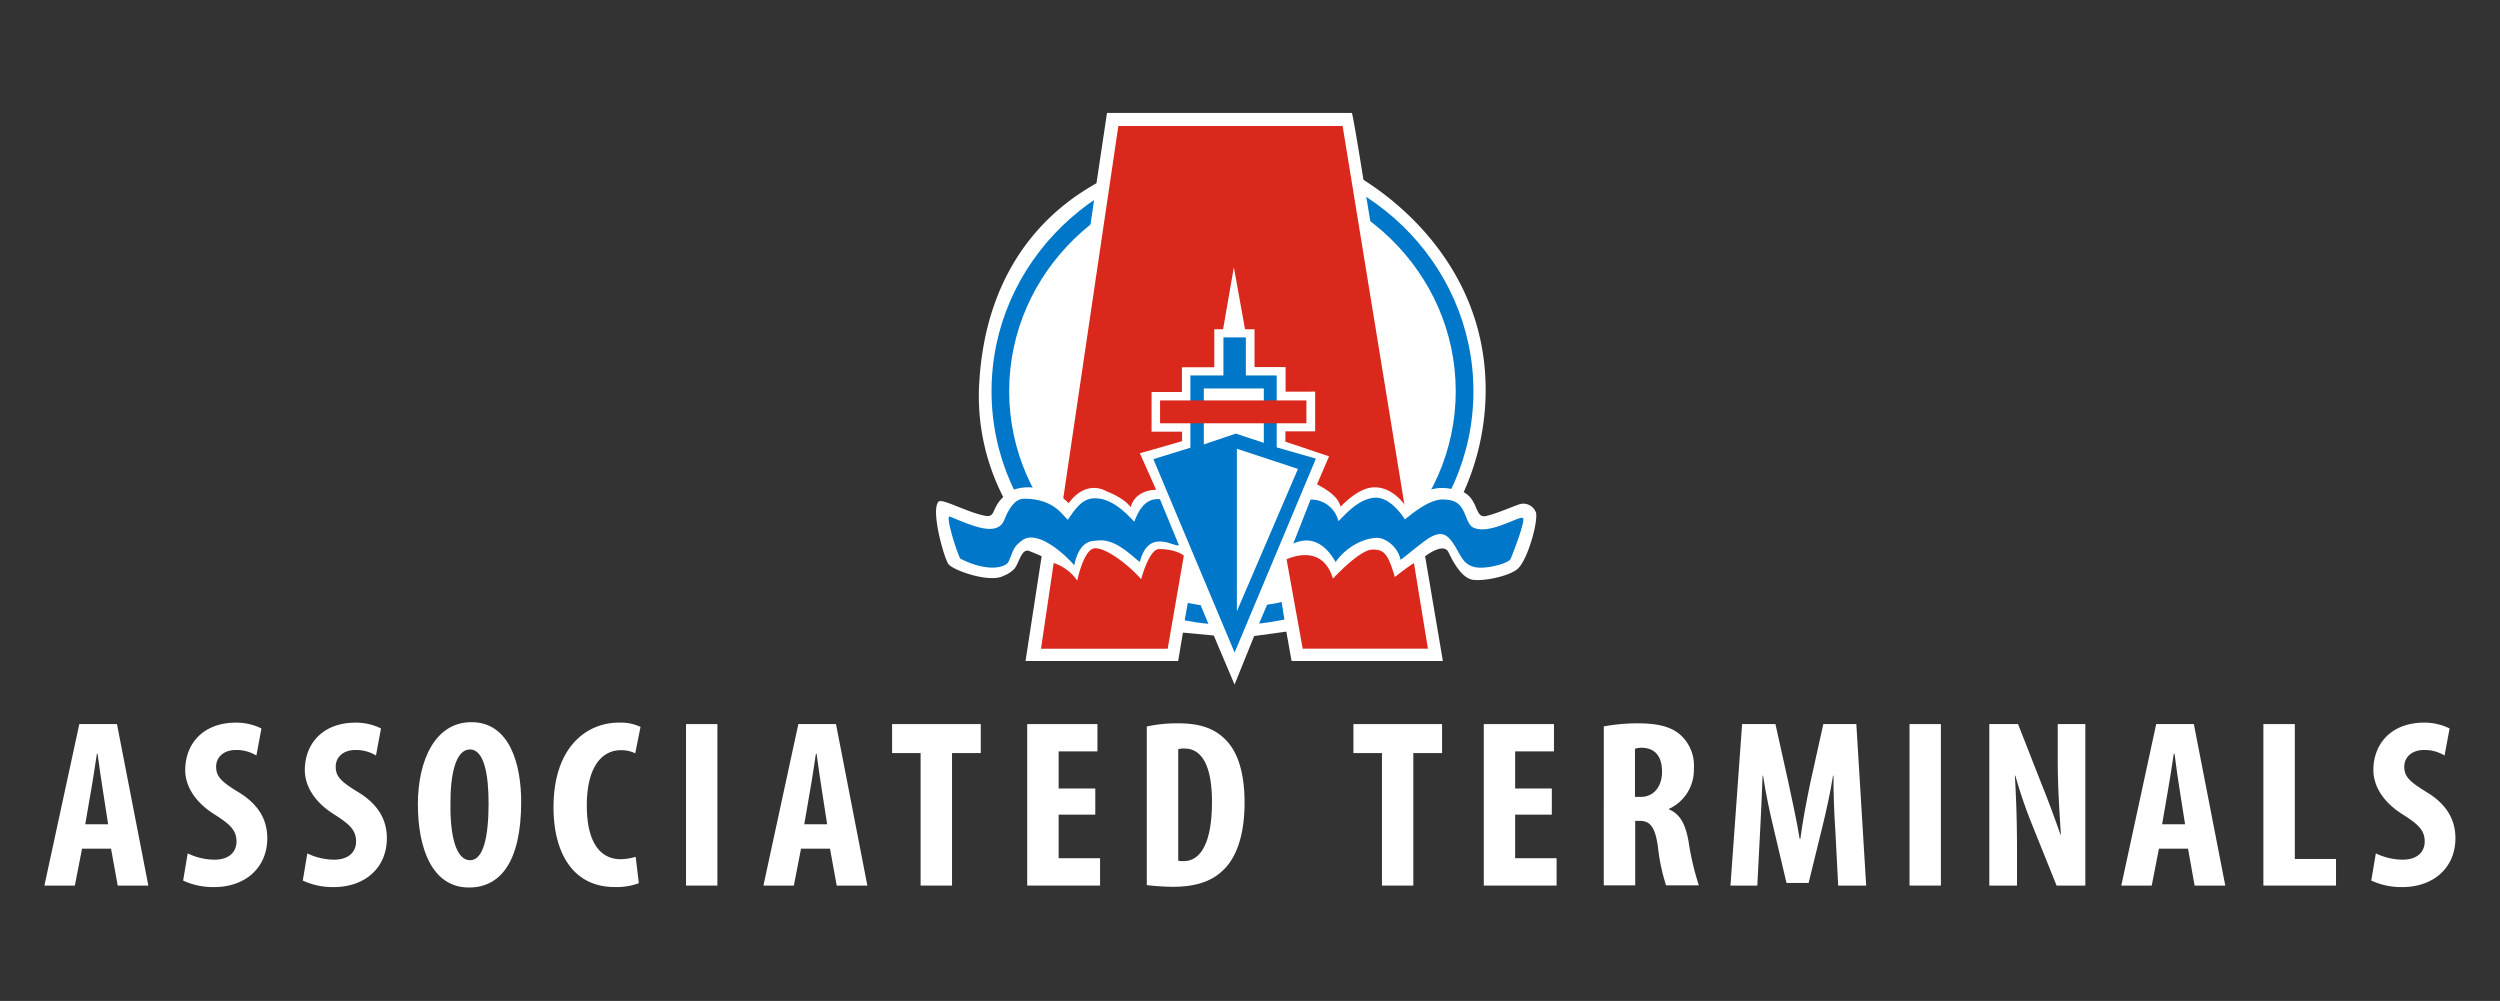 <svg id="Layer_1" data-name="Layer 1" xmlns="http://www.w3.org/2000/svg" viewBox="0 0 429.61 172"><rect x="0" y="0" width="429.61" height="172" fill="#333333" stroke="none"/><defs><style>.cls-1{fill:#fff;}.cls-2{fill:#0077c8;}.cls-3{fill:#da291c;}</style></defs><path class="cls-1" d="M14.1,145.84l-1.24,6.34H7.63l6-27.75h6.47l5.39,27.75H20.23l-1.15-6.34Zm4.48-4.2-.9-5.81c-.29-1.69-.66-4.49-.91-6.3h-.12c-.29,1.85-.7,4.7-1,6.3l-1,5.81Z"/><path class="cls-1" d="M32.28,146.66a10.69,10.69,0,0,0,4.58,1.07c2.51,0,3.78-1.32,3.78-3.13,0-2-1.23-3-3.58-4.53-3.79-2.3-5.23-5.23-5.23-7.74,0-4.44,3-8.15,8.73-8.15a9.83,9.83,0,0,1,4.37,1l-.87,4.65a6.58,6.58,0,0,0-3.5-.95c-2.3,0-3.42,1.4-3.42,2.85,0,1.68.83,2.55,3.79,4.36,3.71,2.22,5,5,5,7.95,0,5.06-3.75,8.4-9.15,8.4a12.27,12.27,0,0,1-5.31-1.12l.78-4.65Z"/><path class="cls-1" d="M52.83,146.66a10.65,10.65,0,0,0,4.57,1.07c2.51,0,3.79-1.32,3.79-3.13,0-2-1.23-3-3.58-4.53-3.79-2.3-5.23-5.23-5.23-7.74,0-4.44,3-8.15,8.73-8.15a9.75,9.75,0,0,1,4.36,1l-.86,4.65a6.61,6.61,0,0,0-3.5-.95c-2.31,0-3.42,1.4-3.42,2.85,0,1.68.82,2.55,3.79,4.36,3.7,2.22,5,5,5,7.95,0,5.06-3.74,8.4-9.14,8.4a12.27,12.27,0,0,1-5.31-1.12l.78-4.65Z"/><path class="cls-1" d="M80.58,152.51c-6.3,0-8.77-6.67-8.77-14.29s3-14.12,9.19-14.12c6.67,0,8.56,7.37,8.56,13.71,0,10.46-3.7,14.7-8.93,14.7Zm.21-4.69c2.31,0,3.17-4.12,3.17-9.76,0-4.9-.74-9.27-3.21-9.27s-3.38,4.37-3.34,9.39c-.08,5.52,1,9.64,3.34,9.64Z"/><path class="cls-1" d="M109.78,151.77a10.85,10.85,0,0,1-4.16.66c-7.12,0-10.5-5.81-10.5-13.71,0-10.46,5.8-14.54,11.2-14.54a7.94,7.94,0,0,1,3.75.74l-.91,4.53a5.43,5.43,0,0,0-2.51-.53c-3.05,0-5.81,2.63-5.81,9.51,0,6.63,2.51,9.22,5.81,9.22a9.69,9.69,0,0,0,2.59-.41l.54,4.53Z"/><polygon class="cls-1" points="123.28 124.43 123.28 152.18 117.89 152.18 117.89 124.43 123.28 124.43 123.28 124.43"/><path class="cls-1" d="M137.65,145.84l-1.23,6.34h-5.23l6-27.75h6.47l5.39,27.75h-5.27l-1.15-6.34Zm4.49-4.2-.9-5.81c-.29-1.69-.66-4.49-.91-6.3h-.12c-.29,1.85-.7,4.7-1,6.3l-1,5.81Z"/><polygon class="cls-1" points="158.2 129.41 153.3 129.41 153.3 124.43 168.54 124.43 168.54 129.41 163.6 129.41 163.6 152.18 158.2 152.18 158.2 129.41 158.2 129.41"/><polygon class="cls-1" points="188.22 139.99 181.92 139.99 181.92 147.48 189.04 147.48 189.04 152.18 176.52 152.18 176.52 124.43 188.59 124.43 188.59 129.12 181.92 129.12 181.92 135.5 188.22 135.5 188.22 139.99 188.22 139.99"/><path class="cls-1" d="M197.07,124.84a24.78,24.78,0,0,1,5.48-.54c3.5,0,5.93.83,7.7,2.47,2.39,2.15,3.62,5.81,3.62,11.2,0,5.6-1.44,9.6-3.87,11.74-1.89,1.77-4.61,2.68-8.44,2.68a41.12,41.12,0,0,1-4.49-.29V124.84Zm5.4,23.06a3.7,3.7,0,0,0,.94.08c2.6,0,4.86-2.55,4.86-10.21,0-5.68-1.48-9.14-4.73-9.14a3.15,3.15,0,0,0-1.07.12V147.9Z"/><polygon class="cls-1" points="237.48 129.41 232.58 129.41 232.58 124.43 247.81 124.43 247.81 129.41 242.87 129.41 242.87 152.18 237.48 152.18 237.48 129.41 237.48 129.41"/><polygon class="cls-1" points="266.67 139.99 260.37 139.99 260.37 147.48 267.49 147.48 267.49 152.18 254.98 152.18 254.98 124.43 267.04 124.43 267.04 129.12 260.37 129.12 260.37 135.5 266.67 135.5 266.67 139.99 266.67 139.99"/><path class="cls-1" d="M275.55,124.84a32.19,32.19,0,0,1,5.89-.54c3,0,5.64.42,7.41,2.06a7.11,7.11,0,0,1,2.23,5.77A7.35,7.35,0,0,1,286.8,139v.09c1.89.78,2.84,2.51,3.37,5.52a45.73,45.73,0,0,0,1.77,7.53H286.3a33.44,33.44,0,0,1-1.4-6.67c-.49-3.42-1.36-4.41-3.13-4.41H281v11.08h-5.4V124.84Zm5.4,12.1h1c2.34,0,3.66-1.89,3.66-4.32s-1-4-3.33-4.12a3.74,3.74,0,0,0-1.32.17v8.27Z"/><path class="cls-1" d="M315.37,142.46c-.16-2.63-.33-6.17-.29-9.18H315c-.49,3-1.23,6.38-1.77,8.52l-2.43,9.93H307l-2.3-9.76c-.54-2.22-1.28-5.68-1.73-8.69h-.08c-.09,3-.29,6.51-.41,9.26l-.5,9.64h-4.61l2-27.75h5.73l2.22,10c.74,3.5,1.44,6.59,1.94,9.72h.12c.41-3.09,1-6.22,1.73-9.72l2.22-10H319l1.69,27.75h-4.81l-.5-9.72Z"/><polygon class="cls-1" points="333.53 124.43 333.53 152.18 328.14 152.18 328.14 124.43 333.53 124.43 333.53 124.43"/><path class="cls-1" d="M341.85,152.18V124.43h4.94l4.28,10.91c.86,2.1,2.18,5.68,3,8.07h.08c-.17-2.88-.54-7.74-.54-12.85v-6.13h4.74v27.75h-4.94l-4.25-10.58a81.41,81.41,0,0,1-2.84-8.32h-.08c.17,2.8.37,7.08.37,12.64v6.26Z"/><path class="cls-1" d="M371,145.84l-1.24,6.34h-5.23l6-27.75H377l5.4,27.75h-5.27L376,145.84Zm4.49-4.2-.91-5.81c-.29-1.69-.66-4.49-.9-6.3h-.13c-.28,1.85-.7,4.7-1,6.3l-1,5.81Z"/><polygon class="cls-1" points="388.95 124.43 394.35 124.43 394.35 147.61 401.43 147.61 401.43 152.18 388.95 152.18 388.95 124.43 388.95 124.43"/><path class="cls-1" d="M408.3,146.66a10.68,10.68,0,0,0,4.57,1.07c2.52,0,3.8-1.32,3.8-3.13,0-2-1.24-3-3.59-4.53-3.79-2.3-5.23-5.23-5.23-7.74,0-4.44,3-8.15,8.73-8.15a9.83,9.83,0,0,1,4.37,1l-.87,4.65a6.61,6.61,0,0,0-3.5-.95c-2.3,0-3.42,1.4-3.42,2.85,0,1.68.83,2.55,3.79,4.36,3.71,2.22,5,5,5,7.95,0,5.06-3.75,8.4-9.15,8.4a12.27,12.27,0,0,1-5.31-1.12l.78-4.65Z"/><path class="cls-1" d="M168.22,67.06a38,38,0,0,0,4.18,18.35c-2.19,2.08-1.14,3.7-3.43,3.16-3.17-.73-7-2.91-7.67-2.38-1.41,1.39.91,9.67,1.68,10.74s7.17,3.35,9.52,2a4.82,4.82,0,0,0,1.77-1.15c.84-.85,1.23-3.66,2.63-3.08,2,.81,2.1.89,2.1.89l-2.77,18h26.23l.82-4.88,5.3.5,3.57,8.43,3.37-8.34,5.53-.76.9,5.05h26l-3.05-18s3.14-2.46,4-.71c1.06,2.22,2.35,4.22,3.87,4.68s6.35-.4,8-1.78,3.47-7.68,3.21-9.59a2.3,2.3,0,0,0-2.71-1.58c-1.07.3-3.89,1.6-5.88,2.06s-1.27-2.73-3.87-4.09a42.77,42.77,0,0,0,3.78-17.6c0-23.59-19.45-35-21-36.09,0,0-1.83-11.5-2-11.48H190.23s-1.79,12-1.81,12.07c-4.37,2.54-19.28,11.24-20.2,35.5Z"/><path class="cls-2" d="M211.79,107.4c-22.83,0-41.4-18-41.4-40.17S189,27.05,211.79,27.05s41.41,18,41.41,40.18-18.58,40.17-41.41,40.17Zm0-77.31c-21.15,0-38.37,16.66-38.37,37.14s17.22,37.14,38.37,37.14,38.37-16.66,38.37-37.14S233,30.09,211.79,30.09Z"/><path class="cls-1" d="M215.6,109l4-9.5,1.45,9s19-11.29,24.42-15.71,5.11-8.4,5.11-8.4a7.2,7.2,0,0,0-7.25,1.07l-8.77-53-46.24-.23-7.59,52.6c-3.54-2-7.13-.8-7.74.12s20.6,22.66,20.6,22.66l9.76.3,1.38-7.78,3.39,8.2,7.44.65Z"/><polygon class="cls-3" points="192.18 21.65 230.72 21.65 245.38 111.47 223.86 111.47 212.03 45.93 200.66 111.48 178.89 111.48 192.18 21.65 192.18 21.65"/><path class="cls-1" d="M181.88,84.87l1.77,1.59c3.18-4.29,6.55-2,6.55-2,1,.33,3.32,1.49,4.09,2.71.87-3.13,4.39-3,4.39-3l-2.8-6.28c.05,0,7.25-2.08,7.25-2.08V74.18h-5.24V67.36h5.22V63.11h5.56V56.58h6.91v6.5h5.34v4.22H226v6.82h-5.11v1.78l7.5,2.52-2.07,4.81c2.84,1.5,3.71,2.61,4.05,3.83,2.84-2.85,4.67-3.27,5.68-3.31,3.42-.16,5.64,3.4,5.64,3.4L244,96.28c-.84.08-4.3,2.88-4.3,2.88-1.16-3.87-1.78-4.76-3.85-4.72-2.22,0-6.79,5-6.79,5-2-6.68-8.49-3.08-8.49-3.08l-15.94,1.07c-.38-2.66-3.85-3.08-5.44-3.08-1.74,0-3.09,5.18-3.09,5.18-1.87-2.15-5.63-5.23-7.85-5.32-2-.08-3.13,5.56-3.13,5.56a8,8,0,0,0-4.58-3.18l1.32-11.77Z"/><polygon class="cls-2" points="211.78 74.7 198.2 78.9 212.16 112.14 226.13 78.81 211.78 74.7 211.78 74.7"/><polygon class="cls-2" points="204.56 64.52 219.39 64.52 219.39 77.78 204.56 77.78 204.56 64.52 204.56 64.52"/><polygon class="cls-2" points="210.24 57.98 214.09 57.98 214.09 65.83 210.24 65.83 210.24 57.98 210.24 57.98"/><polygon class="cls-1" points="206.87 66.76 206.87 76.37 212.36 74.51 217.18 76.1 217.18 66.76 206.87 66.76 206.87 66.76"/><polygon class="cls-3" points="199.35 68.81 224.5 68.81 224.5 72.74 199.35 72.74 199.35 68.81 199.35 68.81"/><polygon class="cls-1" points="212.55 105.04 223.05 80.58 212.55 77.12 212.55 105.04 212.55 105.04"/><path class="cls-2" d="M225.27,85.85A4.82,4.82,0,0,1,230,89.56c.92-.83,3.09-3.58,5.91-4s5,2.94,5.53,3.7c4.62-3.87,6.31-3.47,7.41-3.36,3.28.33,2.73,4,4.34,4.77,2.84,1.3,8-2.15,8.52-1.64s-2.11,7-2.11,7c-.39.79-3.81,1.67-5.64,1.5-2.51-.24-2.87-2.06-4.13-4s-2.4-2.52-5.14-.46c-1.62,1.21-3.54,2.84-4,3.13a5.07,5.07,0,0,0-3.17-3.62c-1.31-.55-5.45.38-8,4-.23-.3-2.63-5.33-7.28-3.16,0,0,3-7.63,3-7.65Z"/><path class="cls-2" d="M165,96c4.81,2.43,7.88,1.51,8.34.48.88-2,.69-2.38,2.25-3.58,2.82-2.18,8,3,9,4.23,1-4.55,3.2-4.15,4.3-4.26,3.28-.33,6.89,4,7,3.64,1.54-6,6.21-2.25,6.69-2.85l-3.25-7.88c-2.82-.27-3.85,2.5-4.42,3.87-1.18-1.26-4-4.35-7.23-4-2,.24-3.17,2.23-4.17,3.66-.81-.53-2.21-3.61-7.51-3.61-1.71,0-2.77,2-3.42,3.64-1.2,3-5.54,1-9.32-.56-1-.42,1.46,7,1.76,7.19Z"/></svg>